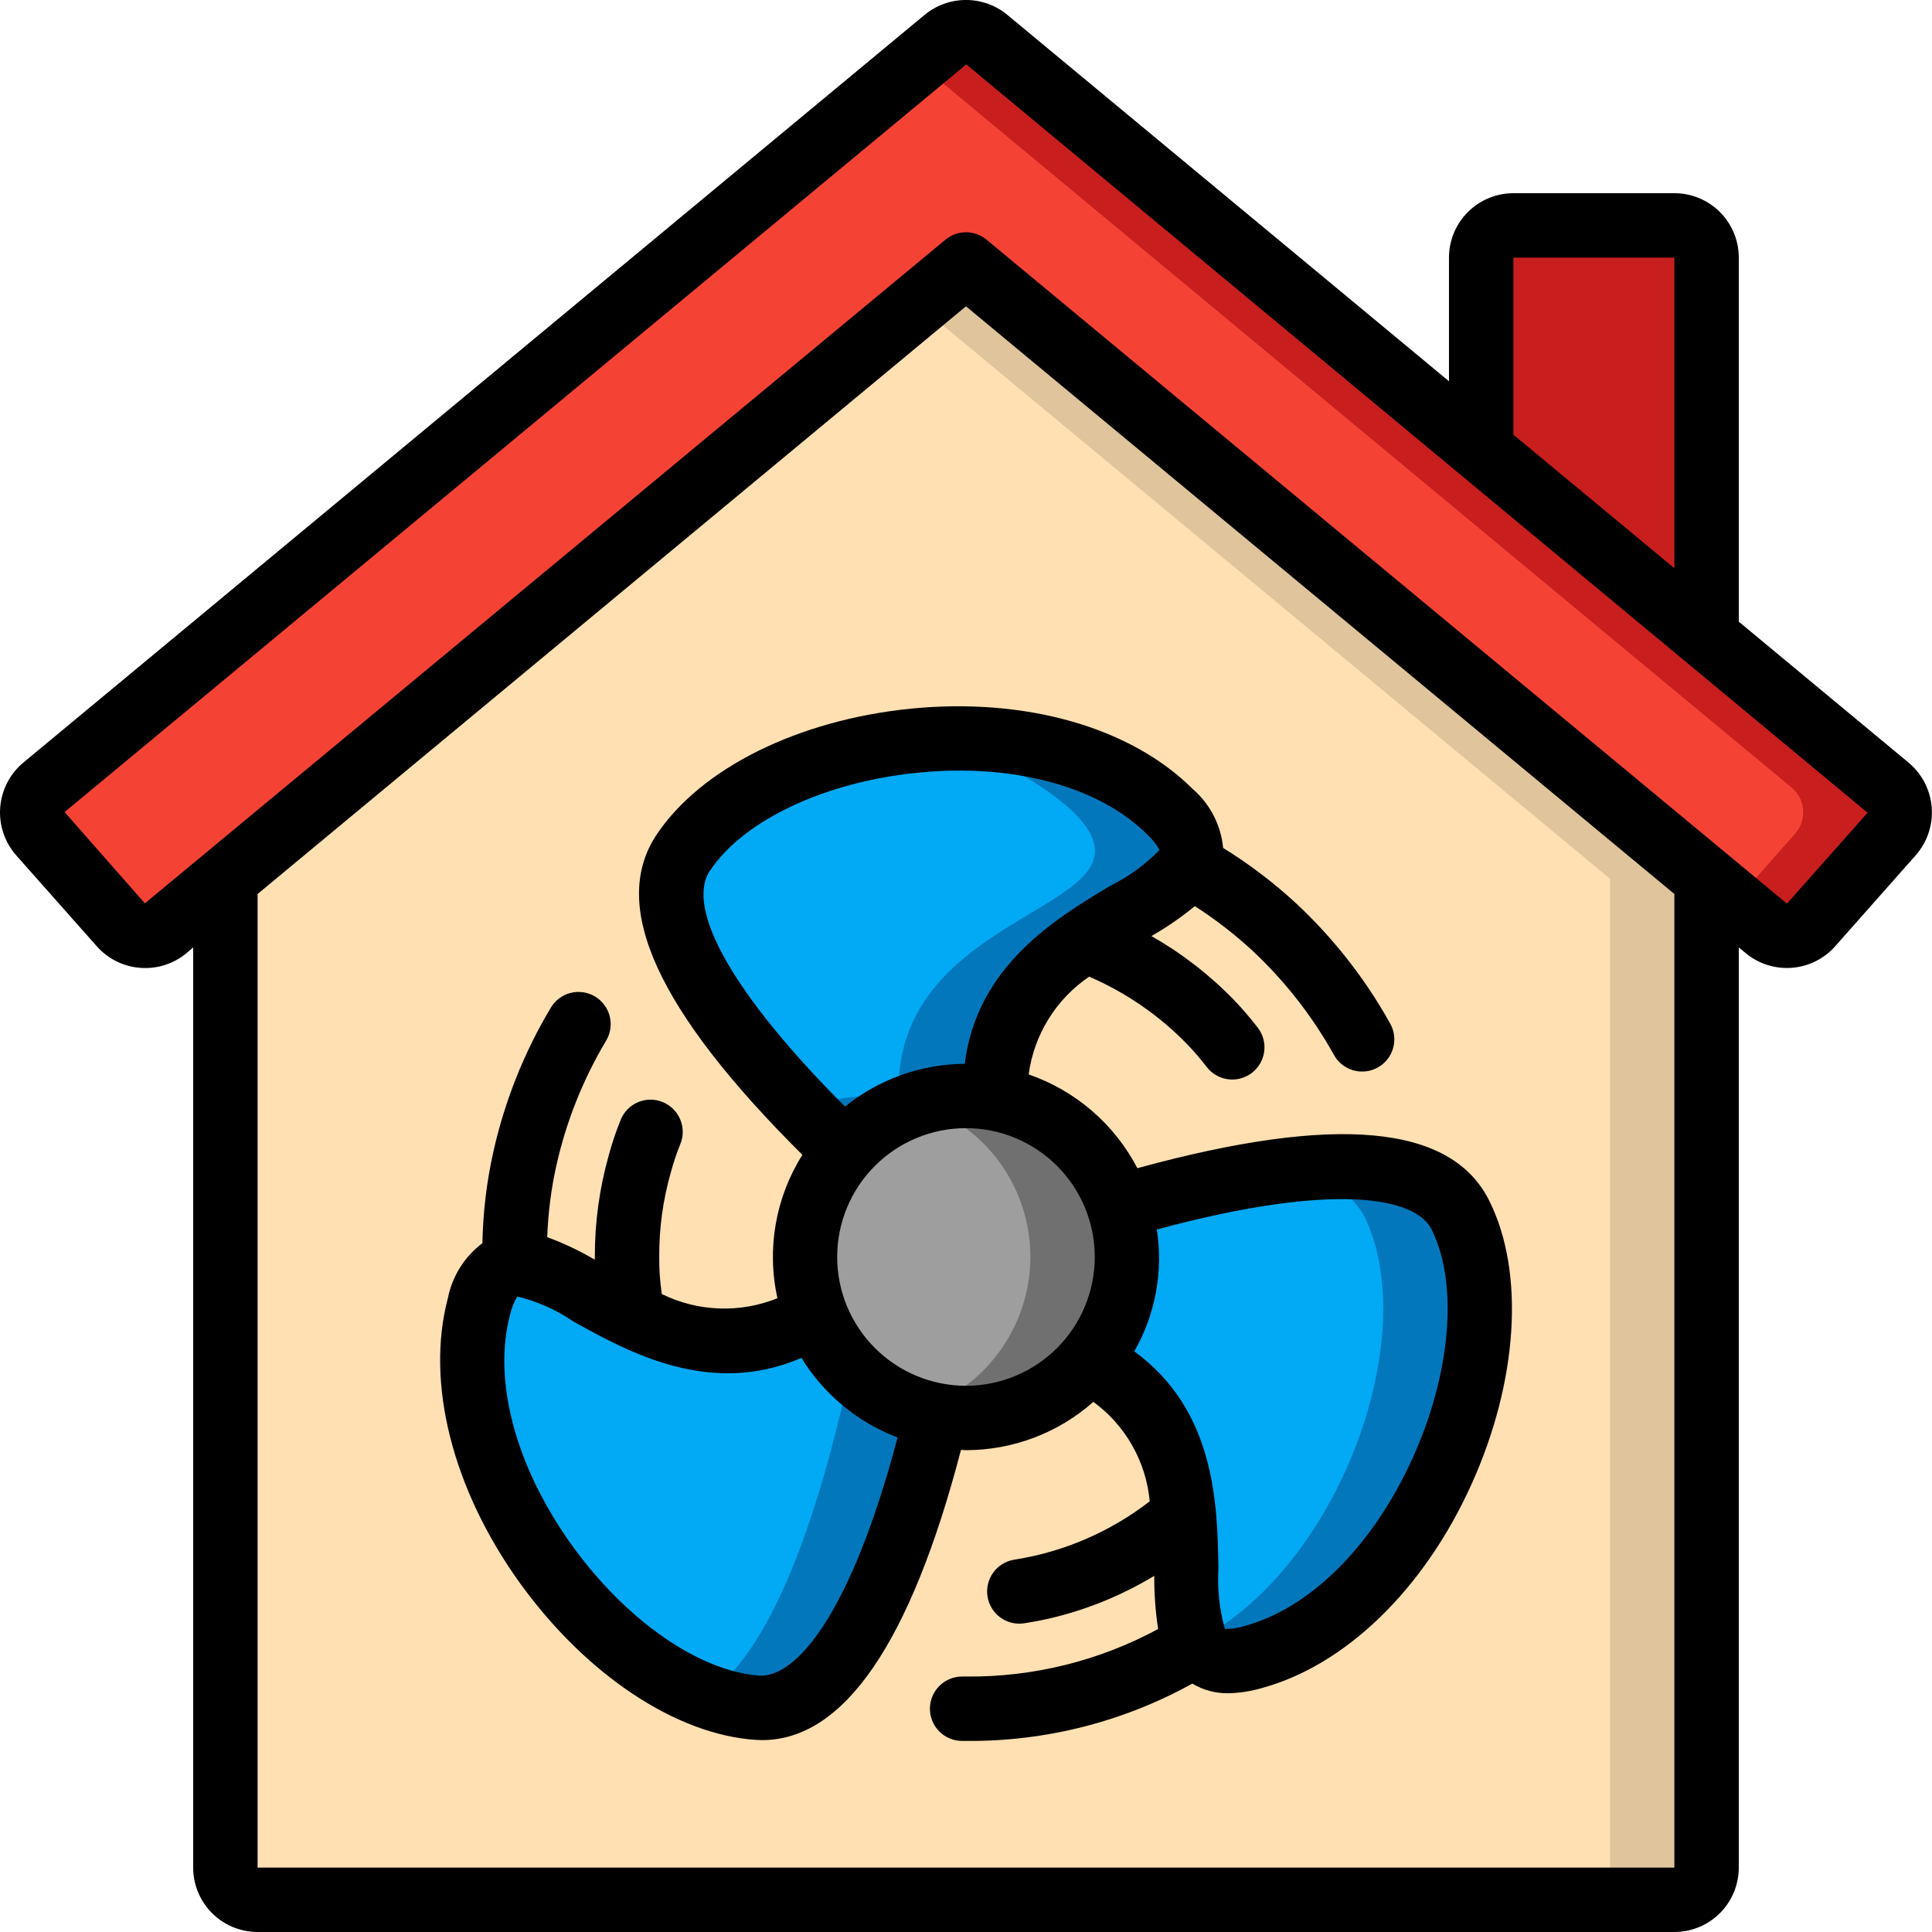 <svg xmlns="http://www.w3.org/2000/svg" width="100" height="100" viewBox="0 0 100 100" fill="none"><g clip-path="url(#clip0_7_29)"><path d="M88.333 45.483V96.667C88.333 97.109 88.157 97.533 87.844 97.845C87.532 98.158 87.108 98.333 86.666 98.333H13.333C12.891 98.333 12.467 98.158 12.154 97.845C11.842 97.533 11.666 97.109 11.666 96.667V45.483L49.999 13.683L88.333 45.483Z" fill="#FFE0B2"></path><path d="M50 13.683L47.5 15.757L83.333 45.483V96.667C83.333 97.109 83.158 97.533 82.845 97.845C82.533 98.158 82.109 98.333 81.667 98.333H86.667C87.109 98.333 87.533 98.158 87.845 97.845C88.158 97.533 88.333 97.109 88.333 96.667V45.483L50 13.683Z" fill="#DFC49C"></path><path d="M88.333 13.333V32.967L76.666 23.283V13.333C76.666 12.891 76.842 12.467 77.154 12.155C77.467 11.842 77.891 11.666 78.333 11.666H86.666C87.108 11.666 87.532 11.842 87.844 12.155C88.157 12.467 88.333 12.891 88.333 13.333Z" fill="#C81E1E"></path><path d="M97.9 43.166L93.75 47.867C93.461 48.195 93.054 48.397 92.618 48.428C92.181 48.459 91.75 48.317 91.417 48.033L88.333 45.483L50 13.683L11.667 45.483L8.583 48.033C8.25 48.317 7.819 48.459 7.383 48.428C6.946 48.397 6.539 48.195 6.25 47.867L2.1 43.166C1.947 42.999 1.83 42.801 1.757 42.587C1.683 42.372 1.654 42.145 1.671 41.919C1.688 41.692 1.751 41.472 1.856 41.271C1.962 41.07 2.107 40.893 2.283 40.75L48.917 2.05C49.547 1.533 50.453 1.533 51.083 2.05L76.667 23.283L88.333 32.967L97.717 40.75C97.893 40.893 98.038 41.07 98.144 41.271C98.249 41.472 98.312 41.692 98.329 41.919C98.347 42.145 98.317 42.372 98.243 42.587C98.17 42.801 98.053 42.999 97.9 43.166Z" fill="#F44335"></path><path d="M97.717 40.75L88.333 32.967L76.667 23.283L51.083 2.05C50.778 1.8 50.395 1.663 50 1.663C49.605 1.663 49.222 1.8 48.917 2.05L47.5 3.225L71.667 23.283L83.333 32.967L92.717 40.75C92.893 40.893 93.038 41.07 93.144 41.271C93.249 41.472 93.312 41.693 93.329 41.919C93.346 42.145 93.317 42.373 93.243 42.587C93.17 42.802 93.053 42.999 92.9 43.167L89.79 46.688L91.417 48.033C91.75 48.318 92.181 48.459 92.618 48.428C93.054 48.397 93.461 48.195 93.75 47.867L97.9 43.167C98.053 42.999 98.17 42.802 98.243 42.587C98.317 42.373 98.346 42.145 98.329 41.919C98.312 41.693 98.249 41.472 98.144 41.271C98.038 41.07 97.893 40.893 97.717 40.75Z" fill="#C81E1E"></path><path d="M51.516 56.883C51.016 56.783 50.508 56.733 49.999 56.733C48.807 56.732 47.629 56.987 46.545 57.482C45.461 57.976 44.496 58.699 43.716 59.6C38.666 54.75 32.832 47.933 35.366 44.133C39.566 37.833 54.266 35.733 60.566 42.033C65.749 47.217 51.049 46.717 51.516 56.883Z" fill="#02A9F4"></path><path d="M60.566 42.033C57.383 38.85 52.056 37.816 47.021 38.382C50.199 38.605 53.208 39.891 55.566 42.033C60.749 47.217 46.049 46.717 46.516 56.883C46.017 56.783 45.509 56.733 44.999 56.733C43.823 56.733 42.659 56.983 41.586 57.468C42.294 58.208 43.013 58.925 43.716 59.6C44.496 58.699 45.461 57.976 46.545 57.481C47.629 56.987 48.807 56.732 49.999 56.733C50.509 56.733 51.016 56.783 51.516 56.883C51.049 46.717 65.749 47.217 60.566 42.033Z" fill="#0377BC"></path><path d="M48.484 73.25C46.834 80.067 43.817 88.667 39.234 88.4C38.728 88.363 38.227 88.285 37.734 88.167C37.334 88.067 36.917 87.917 36.5 87.767C29.667 85.2 22.784 75.2 24.8 67.617C26.7 60.533 33.634 73.533 42.217 68.033C42.624 69.083 43.235 70.04 44.017 70.85C45.216 72.1 46.779 72.94 48.484 73.25Z" fill="#02A9F4"></path><path d="M48.483 73.25C46.833 80.067 43.817 88.666 39.233 88.4C38.728 88.363 38.226 88.285 37.733 88.166C37.333 88.067 36.917 87.916 36.5 87.766C40.317 85.383 42.767 76.75 44.017 70.85C45.216 72.1 46.779 72.94 48.483 73.25Z" fill="#0377BC"></path><path d="M64.833 85.783C57.716 87.717 65.6 75.083 56.35 70.45C57.275 69.366 57.905 68.062 58.179 66.664C58.453 65.265 58.363 63.82 57.916 62.467C64.65 60.5 73.583 58.8 75.6 62.917C78.966 69.7 73.416 83.483 64.833 85.783Z" fill="#02A9F4"></path><path d="M75.599 62.917C74.415 60.502 70.85 60.095 66.749 60.563C67.533 60.613 68.294 60.853 68.965 61.263C69.636 61.673 70.197 62.241 70.599 62.917C73.69 69.145 69.255 81.25 61.865 84.973C62.29 85.868 63.13 86.245 64.832 85.783C73.415 83.483 78.965 69.7 75.599 62.917Z" fill="#0377BC"></path><path d="M58.333 65.067C58.327 67.275 57.447 69.391 55.886 70.953C54.324 72.514 52.208 73.394 49.999 73.4C47.789 73.4 45.67 72.522 44.107 70.959C42.544 69.397 41.666 67.277 41.666 65.067C41.666 62.857 42.544 60.737 44.107 59.174C45.67 57.611 47.789 56.733 49.999 56.733C50.509 56.733 51.016 56.783 51.516 56.883C52.988 57.149 54.36 57.808 55.487 58.791C56.614 59.774 57.453 61.044 57.916 62.467C58.191 63.307 58.333 64.183 58.333 65.067Z" fill="#9E9E9E"></path><path d="M57.917 62.467C57.454 61.044 56.615 59.774 55.488 58.791C54.361 57.808 52.989 57.149 51.517 56.883C51.018 56.783 50.51 56.733 50 56.733C49.148 56.736 48.302 56.868 47.49 57.127C48.755 57.517 49.908 58.205 50.852 59.133C51.797 60.061 52.505 61.202 52.917 62.46C53.192 63.302 53.334 64.182 53.334 65.067C53.328 66.837 52.76 68.559 51.711 69.985C50.663 71.411 49.188 72.467 47.5 73C47.822 73.101 48.149 73.182 48.48 73.243C48.98 73.343 49.487 73.393 49.997 73.393C52.205 73.388 54.322 72.508 55.883 70.946C57.445 69.385 58.325 67.268 58.33 65.06C58.33 64.18 58.19 63.303 57.917 62.467Z" fill="#707070"></path><path d="M89.999 32.177V13.333C89.999 12.449 89.648 11.601 89.023 10.976C88.398 10.351 87.55 10 86.666 10H78.333C77.449 10 76.601 10.351 75.976 10.976C75.351 11.601 74.999 12.449 74.999 13.333V19.733L52.143 0.772C51.54 0.272 50.782 -0.001 49.999 -0.001C49.216 -0.001 48.457 0.272 47.855 0.772L1.214 39.467C0.868 39.754 0.583 40.108 0.376 40.508C0.169 40.907 0.045 41.344 0.01 41.793C-0.025 42.242 0.031 42.693 0.174 43.119C0.317 43.546 0.545 43.94 0.843 44.277L4.999 48.967C6.199 50.333 8.271 50.493 9.666 49.325L9.999 49.038V96.667C9.999 97.551 10.351 98.398 10.976 99.024C11.601 99.649 12.449 100 13.333 100H86.666C87.55 100 88.398 99.649 89.023 99.024C89.648 98.398 89.999 97.551 89.999 96.667V49.038L90.344 49.325C91.014 49.885 91.875 50.16 92.745 50.093C93.615 50.027 94.424 49.622 94.999 48.967L99.15 44.277C99.448 43.94 99.676 43.546 99.82 43.12C99.963 42.693 100.019 42.242 99.985 41.793C99.95 41.344 99.826 40.907 99.618 40.507C99.412 40.108 99.126 39.754 98.779 39.467L89.999 32.177ZM78.333 13.333H86.666V29.412L78.333 22.5V13.333ZM86.666 96.667H13.333V46.273L49.999 15.855L86.666 46.273V96.667ZM92.508 46.757C92.503 46.761 92.497 46.764 92.49 46.764C92.484 46.764 92.478 46.761 92.473 46.757L51.065 12.407C50.765 12.158 50.389 12.022 49.999 12.022C49.611 12.022 49.234 12.158 48.934 12.407L7.499 46.757L3.343 42.032L50.016 3.333L96.666 42.067L92.508 46.757Z" fill="black"></path><path d="M47.165 36.678C41.332 37.257 36.284 39.757 33.985 43.203C31.539 46.87 34.015 52.303 41.532 59.775C40.139 61.981 39.675 64.648 40.24 67.195C39.284 67.582 38.256 67.764 37.225 67.726C36.193 67.689 35.181 67.434 34.255 66.978C34.16 66.338 34.115 65.691 34.122 65.043C34.115 63.578 34.314 62.12 34.714 60.71C34.847 60.215 35.009 59.727 35.199 59.252C35.288 59.048 35.335 58.829 35.338 58.606C35.341 58.384 35.299 58.164 35.215 57.958C35.132 57.752 35.008 57.565 34.851 57.408C34.694 57.25 34.507 57.126 34.301 57.042C34.096 56.958 33.875 56.916 33.653 56.918C33.431 56.921 33.211 56.968 33.008 57.056C32.804 57.145 32.62 57.273 32.466 57.434C32.313 57.594 32.193 57.784 32.114 57.992C31.873 58.59 31.669 59.202 31.502 59.825C31.025 61.524 30.785 63.28 30.789 65.045V65.202C30.004 64.741 29.179 64.35 28.325 64.035C28.369 62.788 28.525 61.548 28.797 60.33C29.306 58.054 30.174 55.874 31.369 53.872C31.483 53.683 31.558 53.474 31.591 53.256C31.623 53.038 31.613 52.816 31.559 52.602C31.505 52.389 31.409 52.188 31.277 52.011C31.145 51.835 30.98 51.686 30.79 51.574C30.6 51.462 30.39 51.389 30.172 51.358C29.954 51.328 29.732 51.341 29.519 51.397C29.306 51.453 29.106 51.551 28.931 51.685C28.756 51.819 28.609 51.986 28.499 52.177C27.125 54.477 26.127 56.982 25.54 59.597C25.19 61.157 24.999 62.747 24.969 64.347C24.046 65.04 23.412 66.049 23.185 67.18C22.019 71.562 23.414 77.078 26.907 81.933C30.332 86.683 34.999 89.793 39.134 90.057C39.24 90.057 39.344 90.067 39.45 90.067C43.682 90.067 47.139 85.01 49.74 75.047C49.827 75.047 49.907 75.06 49.999 75.06C52.428 75.06 54.773 74.171 56.592 72.56C58.259 73.777 59.32 75.652 59.51 77.707C57.46 79.295 55.039 80.336 52.475 80.732C52.045 80.806 51.66 81.047 51.406 81.402C51.151 81.757 51.045 82.198 51.113 82.63C51.18 83.062 51.414 83.45 51.764 83.711C52.115 83.972 52.554 84.085 52.987 84.025C53.575 83.933 54.144 83.823 54.7 83.68C56.477 83.227 58.175 82.513 59.744 81.565C59.739 82.487 59.805 83.407 59.944 84.318C56.891 85.968 53.469 86.814 49.999 86.777H49.799C49.357 86.777 48.933 86.952 48.62 87.265C48.308 87.577 48.132 88.001 48.132 88.443C48.132 88.885 48.308 89.309 48.62 89.622C48.933 89.934 49.357 90.11 49.799 90.11H49.999C54.095 90.147 58.132 89.127 61.715 87.143C62.265 87.473 62.894 87.645 63.535 87.643C64.12 87.634 64.701 87.548 65.264 87.387C69.63 86.22 73.707 82.268 76.164 76.827C78.575 71.493 78.929 65.872 77.097 62.177C75.149 58.205 69.175 57.645 58.87 60.465C57.685 58.187 55.671 56.45 53.244 55.612C53.38 54.595 53.73 53.619 54.269 52.747C54.809 51.875 55.527 51.127 56.375 50.552C58.286 51.376 60.016 52.57 61.464 54.065C61.819 54.435 62.152 54.825 62.464 55.232C62.735 55.581 63.134 55.808 63.573 55.864C64.011 55.919 64.454 55.798 64.804 55.527C65.153 55.255 65.38 54.857 65.436 54.418C65.491 53.979 65.37 53.536 65.099 53.187C64.713 52.687 64.3 52.208 63.864 51.752C62.605 50.455 61.168 49.343 59.597 48.45C60.389 47.999 61.14 47.481 61.844 46.902C62.897 47.578 63.89 48.345 64.812 49.193C66.487 50.757 67.909 52.571 69.027 54.57C69.13 54.767 69.272 54.942 69.444 55.083C69.616 55.225 69.814 55.33 70.027 55.394C70.241 55.458 70.465 55.478 70.686 55.454C70.907 55.429 71.121 55.361 71.316 55.252C71.51 55.144 71.681 54.998 71.818 54.822C71.954 54.647 72.055 54.446 72.113 54.231C72.171 54.016 72.185 53.791 72.155 53.571C72.125 53.35 72.051 53.138 71.937 52.947C70.652 50.645 69.016 48.558 67.089 46.76C65.924 45.684 64.658 44.722 63.309 43.888C63.197 42.711 62.637 41.622 61.744 40.847C58.545 37.65 53.099 36.092 47.165 36.678ZM36.759 45.052C38.49 42.455 42.704 40.47 47.494 39.997C52.44 39.497 56.894 40.705 59.394 43.205C59.641 43.435 59.852 43.702 60.019 43.995C59.279 44.752 58.415 45.378 57.467 45.848C54.652 47.535 50.559 50.002 49.935 55.063C47.679 55.078 45.495 55.858 43.74 57.277C38.027 51.565 35.425 47.04 36.752 45.052H36.759ZM39.332 86.73C36.229 86.532 32.412 83.887 29.609 79.99C26.692 75.937 25.492 71.468 26.402 68.042C26.477 67.713 26.602 67.398 26.774 67.108C27.807 67.355 28.786 67.79 29.662 68.392C32.547 69.995 36.757 72.32 41.482 70.285C42.64 72.168 44.39 73.618 46.459 74.403C44.027 83.608 41.192 86.81 39.332 86.73ZM74.107 63.65C75.49 66.438 75.107 71.073 73.125 75.453C71.075 80 67.812 83.252 64.397 84.167C64.1 84.257 63.791 84.307 63.48 84.315H63.399C63.114 83.297 63.002 82.239 63.065 81.183C63.01 77.85 62.914 73.017 58.71 69.945C59.803 68.036 60.214 65.812 59.877 63.638C69.097 61.152 73.282 61.967 74.107 63.65ZM56.665 65.06C56.665 66.828 55.963 68.524 54.713 69.774C53.462 71.024 51.767 71.727 49.999 71.727C48.231 71.727 46.535 71.024 45.285 69.774C44.034 68.524 43.332 66.828 43.332 65.06C43.332 63.292 44.034 61.596 45.285 60.346C46.535 59.096 48.231 58.393 49.999 58.393C51.767 58.393 53.462 59.096 54.713 60.346C55.963 61.596 56.665 63.292 56.665 65.06Z" fill="black"></path></g><defs><clipPath id="clip0_7_29"><rect width="100" height="100" fill="white"></rect></clipPath></defs></svg>